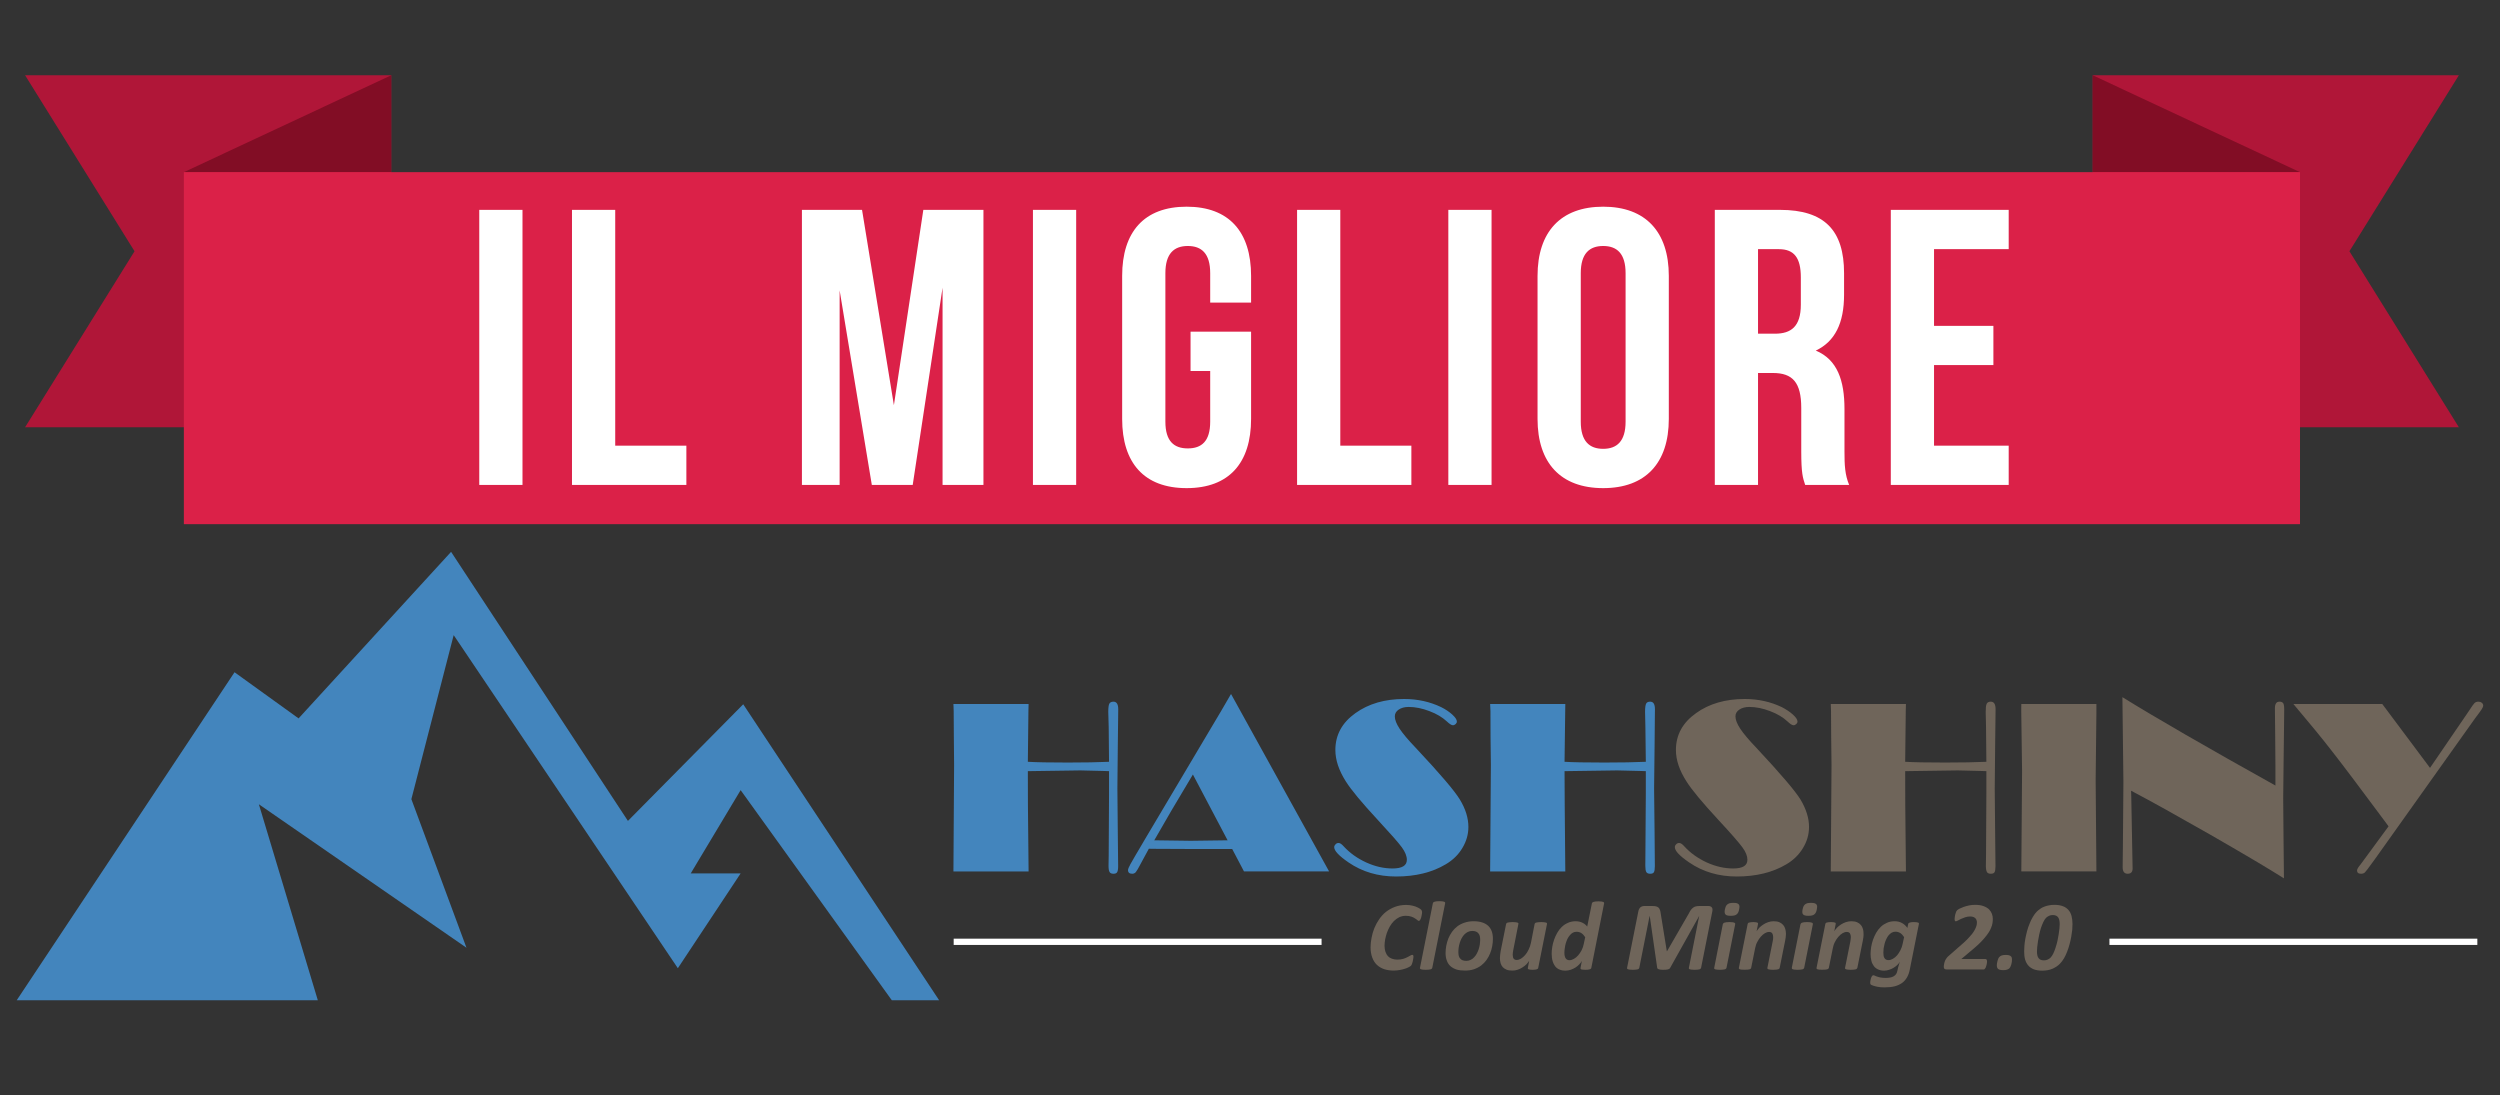 <svg version="1.2" baseProfile="tiny-ps" xmlns="http://www.w3.org/2000/svg" viewBox="0 0 299 131" width="299" height="131">
	<rect x="0" y="0" width="299" height="131" fill="#333333" stroke="none"/>
	<title>Logo Hashshiny SVG in corso</title>
	<style>
		tspan { white-space:pre }
		.shp0 { fill: #4385bd } 
		.shp1 { fill: #6f655a } 
		.shp2 { fill: none;stroke: #ffffff;stroke-width: 0.75 } 
		.shp3 { fill: #b01638 } 
		.shp4 { fill: #820d25 } 
		.shp5 { fill: #db2148 } 
	</style>
	<path id="Layer" class="shp0" d="M35.71 85.92L53.95 66L75.1 98.18L88.89 84.23L112.32 119.63L106.66 119.63L88.58 94.5L82.61 104.46L88.58 104.46L81.07 115.8L54.26 75.96L49.2 95.58L55.79 113.35L30.96 96.19L38.01 119.63L2 119.63L28.05 80.4L35.71 85.92Z" />
	<path id="Layer" class="shp0" d="M132.64 91.11L132.6 86.98L132.55 85.14C132.55 84.66 132.59 84.34 132.67 84.17C132.75 84.01 132.92 83.92 133.17 83.92C133.55 83.92 133.74 84.22 133.74 84.82L133.73 85.81L133.69 89.07L133.64 94.31L133.69 99.77L133.73 103.59C133.73 103.95 133.69 104.19 133.61 104.31C133.54 104.44 133.39 104.5 133.18 104.5C132.95 104.5 132.79 104.44 132.71 104.3C132.62 104.16 132.58 103.91 132.58 103.55L132.6 102.31L132.64 94.95L132.64 92.23L132.08 92.21L129.22 92.14L122.93 92.23L122.94 96.27L123.02 104.23L114.03 104.23L114.11 91.51L114.08 88.15L114.06 85.05L114.03 84.2L123.02 84.2L123 84.97L122.93 91.11C123.93 91.17 125.52 91.2 127.7 91.2C129.7 91.2 131.35 91.17 132.64 91.11Z" />
	<path id="Layer" fill-rule="evenodd" class="shp0" d="M147.23 83L158.96 104.22L148.78 104.22L147.37 101.54L142.45 101.54L138.13 101.52L137.4 101.51L136.43 103.3C136.15 103.84 135.95 104.18 135.84 104.31C135.72 104.44 135.58 104.5 135.42 104.5C135.08 104.5 134.91 104.36 134.91 104.06C134.91 103.94 135.01 103.7 135.2 103.35C135.39 103 136.06 101.86 137.2 99.93L146.08 84.98L147.23 83ZM142.67 92.63L140.1 96.95L138.05 100.5L142.43 100.56L146.82 100.5L142.67 92.63Z" />
	<path id="Layer" class="shp0" d="M160.09 100.82C160.26 100.82 160.47 100.95 160.7 101.22C161.44 102.02 162.33 102.66 163.4 103.15C164.46 103.63 165.5 103.87 166.54 103.87C167.69 103.87 168.26 103.53 168.26 102.83C168.26 102.39 168.06 101.89 167.66 101.34C167.26 100.79 166.3 99.7 164.78 98.06C162.87 96 161.6 94.47 160.97 93.47C160.13 92.15 159.71 90.9 159.71 89.7C159.71 87.9 160.51 86.43 162.11 85.29C163.69 84.16 165.63 83.6 167.93 83.6C169.55 83.6 171.03 83.93 172.38 84.58C172.89 84.84 173.33 85.13 173.69 85.46C174.06 85.8 174.24 86.07 174.24 86.3C174.24 86.41 174.19 86.51 174.09 86.6C173.99 86.69 173.88 86.74 173.77 86.74C173.61 86.74 173.36 86.59 173.04 86.28C172.51 85.79 171.82 85.37 170.96 85.05C170.1 84.72 169.27 84.55 168.48 84.55C167.99 84.55 167.59 84.66 167.28 84.87C166.97 85.08 166.82 85.35 166.82 85.68C166.82 86.08 167.01 86.57 167.39 87.15C167.77 87.73 168.42 88.5 169.33 89.45C172.21 92.52 173.97 94.58 174.61 95.64C175.29 96.77 175.62 97.85 175.62 98.9C175.62 99.79 175.38 100.63 174.9 101.42C174.43 102.22 173.76 102.87 172.91 103.37C171.29 104.34 169.3 104.83 166.97 104.83C164.82 104.83 162.92 104.27 161.29 103.15C160.15 102.37 159.57 101.76 159.57 101.32C159.57 101.19 159.63 101.08 159.73 100.98C159.83 100.87 159.95 100.82 160.09 100.82Z" />
	<path id="Layer" class="shp0" d="M196.84 91.11L196.79 86.98L196.75 85.14C196.75 84.66 196.79 84.34 196.87 84.17C196.95 84 197.11 83.92 197.36 83.92C197.75 83.92 197.93 84.22 197.93 84.82L197.92 85.81L197.89 89.07L197.83 94.31L197.89 99.77L197.92 103.59C197.92 103.95 197.88 104.19 197.81 104.31C197.74 104.44 197.59 104.5 197.37 104.5C197.14 104.5 196.99 104.44 196.9 104.3C196.82 104.16 196.78 103.91 196.78 103.55L196.79 102.31L196.84 94.95L196.84 92.23L196.28 92.21L193.42 92.14L187.12 92.23L187.14 96.27L187.21 104.23L178.22 104.23L178.31 91.51L178.27 88.15L178.26 85.05L178.22 84.2L187.21 84.2L187.2 84.97L187.12 91.11C188.12 91.17 189.71 91.2 191.89 91.2C193.89 91.2 195.54 91.17 196.84 91.11Z" />
	<path id="Layer" class="shp1" d="M200.83 100.82C201 100.82 201.21 100.95 201.44 101.22C202.17 102.02 203.07 102.66 204.13 103.15C205.19 103.63 206.24 103.87 207.28 103.87C208.42 103.87 208.99 103.53 208.99 102.83C208.99 102.39 208.8 101.89 208.39 101.34C207.99 100.79 207.04 99.7 205.52 98.06C203.61 96 202.34 94.47 201.71 93.47C200.86 92.15 200.44 90.9 200.44 89.7C200.44 87.9 201.24 86.43 202.85 85.29C204.42 84.16 206.36 83.6 208.67 83.6C210.28 83.6 211.77 83.93 213.12 84.58C213.62 84.84 214.06 85.13 214.43 85.46C214.8 85.8 214.98 86.07 214.98 86.3C214.98 86.41 214.93 86.51 214.83 86.6C214.72 86.69 214.62 86.74 214.51 86.74C214.34 86.74 214.1 86.59 213.78 86.28C213.25 85.79 212.56 85.37 211.7 85.05C210.84 84.72 210.01 84.55 209.22 84.55C208.73 84.55 208.33 84.66 208.02 84.87C207.71 85.08 207.56 85.35 207.56 85.68C207.56 86.08 207.75 86.57 208.13 87.15C208.51 87.73 209.16 88.5 210.07 89.45C212.94 92.52 214.7 94.58 215.35 95.64C216.02 96.77 216.36 97.85 216.36 98.9C216.36 99.79 216.12 100.63 215.64 101.42C215.16 102.22 214.5 102.87 213.65 103.37C212.02 104.34 210.04 104.83 207.71 104.83C205.56 104.83 203.66 104.27 202.03 103.15C200.88 102.37 200.31 101.76 200.31 101.32C200.31 101.19 200.36 101.08 200.47 100.98C200.57 100.87 200.69 100.82 200.83 100.82Z" />
	<path id="Layer" class="shp1" d="M237.57 91.11L237.53 86.98L237.49 85.14C237.49 84.66 237.52 84.34 237.61 84.17C237.69 84 237.85 83.92 238.1 83.92C238.48 83.92 238.67 84.22 238.67 84.82L238.66 85.81L238.62 89.07L238.57 94.31L238.62 99.77L238.66 103.59C238.66 103.95 238.62 104.19 238.55 104.31C238.47 104.44 238.33 104.5 238.11 104.5C237.88 104.5 237.73 104.44 237.64 104.3C237.56 104.16 237.51 103.91 237.51 103.55L237.53 102.31L237.57 94.95L237.57 92.23L237.02 92.21L234.16 92.14L227.86 92.23L227.87 96.27L227.95 104.23L218.96 104.23L219.05 91.51L219.01 88.15L218.99 85.05L218.96 84.2L227.95 84.2L227.93 84.97L227.86 91.11C228.86 91.17 230.45 91.2 232.63 91.2C234.63 91.2 236.28 91.17 237.57 91.11Z" />
	<path id="Layer" class="shp1" d="M250.73 84.2L250.73 85.23L250.64 93.27L250.73 104.22L241.75 104.22L241.84 92.24L241.74 84.92L241.75 84.2L250.73 84.2L250.73 84.2Z" />
	<path id="Layer" class="shp1" d="M272.14 93.95L272.14 91.5L272.11 87.61L272.09 85.83L272.08 84.71C272.08 84.18 272.26 83.92 272.62 83.92C272.84 83.92 272.98 83.98 273.07 84.1C273.15 84.23 273.19 84.46 273.19 84.8L273.19 85.01C273.18 85.21 273.18 85.55 273.18 86.02L273.12 90.96L273.07 95.5L273.11 100.26L273.16 105.05C271.15 103.78 268.2 102.04 264.32 99.81C260.43 97.59 257.29 95.84 254.88 94.57L254.9 95.29L255.04 102.86L255.06 103.87C255.06 104.29 254.86 104.5 254.47 104.5C254.07 104.5 253.87 104.24 253.87 103.73L253.88 102.7L253.9 101.04L253.96 93.52L253.84 83.38C257.81 85.84 263.9 89.36 272.14 93.95Z" />
	<path id="Layer" class="shp1" d="M290.63 91.84L295.29 85.02C295.61 84.52 295.83 84.21 295.94 84.1C296.06 83.98 296.21 83.92 296.4 83.92C296.57 83.92 296.7 83.96 296.82 84.05C296.93 84.14 296.99 84.25 296.99 84.38C296.99 84.5 296.93 84.65 296.81 84.83C296.73 84.96 296.63 85.09 296.52 85.24L296.05 85.87L284.12 102.64L283.64 103.3C283.22 103.89 282.95 104.23 282.84 104.34C282.73 104.45 282.57 104.5 282.38 104.5C282.06 104.5 281.9 104.37 281.9 104.09C281.91 103.95 282.05 103.71 282.33 103.38L285.67 98.83L285.26 98.27C282.29 94.27 280.19 91.48 278.96 89.91C277.74 88.33 276.18 86.43 274.29 84.2L284.92 84.2L290.63 91.84Z" />
	<path id="Layer" class="shp2" d="M114.06 112.64L158.06 112.64" />
	<path id="Layer" class="shp2" d="M252.29 112.64L296.29 112.64" />
	<g id="Layer">
		<g id="Layer">
			<path id="Layer" class="shp1" d="M170.08 109.09C170.08 109.2 170.06 109.35 170.02 109.53C169.99 109.72 169.94 109.86 169.88 109.97C169.82 110.08 169.76 110.14 169.69 110.14C169.64 110.14 169.58 110.11 169.51 110.04C169.44 109.98 169.35 109.91 169.23 109.84C169.12 109.76 168.98 109.69 168.8 109.63C168.62 109.56 168.4 109.53 168.14 109.53C167.85 109.53 167.59 109.59 167.35 109.7C167.11 109.82 166.9 109.97 166.71 110.16C166.52 110.35 166.36 110.57 166.22 110.81C166.08 111.06 165.96 111.32 165.87 111.58C165.78 111.85 165.71 112.11 165.66 112.38C165.62 112.64 165.59 112.89 165.59 113.12C165.59 113.39 165.63 113.63 165.7 113.84C165.77 114.04 165.87 114.22 166 114.35C166.12 114.49 166.28 114.59 166.47 114.66C166.66 114.73 166.87 114.77 167.11 114.77C167.38 114.77 167.62 114.74 167.82 114.68C168.02 114.62 168.18 114.55 168.32 114.48C168.46 114.41 168.58 114.35 168.67 114.29C168.76 114.23 168.84 114.2 168.92 114.2C168.97 114.2 169 114.22 169.02 114.26C169.04 114.3 169.05 114.35 169.05 114.41C169.05 114.44 169.04 114.48 169.04 114.54C169.03 114.59 169.02 114.65 169.01 114.72C169 114.79 168.98 114.87 168.97 114.95C168.95 115.03 168.93 115.1 168.91 115.17C168.89 115.24 168.87 115.3 168.84 115.36C168.82 115.41 168.79 115.46 168.74 115.51C168.7 115.55 168.62 115.61 168.49 115.67C168.36 115.74 168.21 115.81 168.03 115.86C167.85 115.92 167.65 115.97 167.42 116.01C167.2 116.05 166.95 116.08 166.69 116.08C166.27 116.08 165.88 116.02 165.54 115.91C165.2 115.79 164.91 115.62 164.67 115.39C164.43 115.16 164.25 114.87 164.12 114.52C163.99 114.17 163.92 113.77 163.92 113.3C163.92 112.94 163.96 112.56 164.04 112.16C164.11 111.77 164.22 111.39 164.37 111.01C164.52 110.64 164.72 110.28 164.95 109.94C165.18 109.61 165.45 109.31 165.76 109.06C166.08 108.81 166.44 108.61 166.84 108.46C167.24 108.31 167.68 108.23 168.17 108.23C168.45 108.23 168.7 108.26 168.95 108.32C169.19 108.38 169.41 108.45 169.59 108.55C169.77 108.64 169.9 108.73 169.97 108.8C170.04 108.88 170.08 108.97 170.08 109.09Z" />
			<path id="Layer" class="shp1" d="M171.3 115.75C171.29 115.79 171.27 115.82 171.24 115.85C171.21 115.88 171.17 115.91 171.11 115.93C171.05 115.95 170.97 115.96 170.88 115.97C170.78 115.98 170.66 115.99 170.52 115.99C170.37 115.99 170.25 115.98 170.16 115.97C170.07 115.96 170 115.95 169.95 115.93C169.89 115.91 169.86 115.88 169.84 115.85C169.82 115.83 169.82 115.79 169.83 115.75L171.37 108.03C171.38 108 171.4 107.96 171.42 107.93C171.45 107.9 171.5 107.87 171.56 107.85C171.62 107.83 171.7 107.81 171.79 107.8C171.89 107.79 172.01 107.78 172.16 107.78C172.3 107.78 172.42 107.79 172.51 107.8C172.6 107.81 172.67 107.83 172.73 107.85C172.78 107.87 172.81 107.9 172.83 107.93C172.84 107.96 172.85 108 172.84 108.03L171.3 115.75Z" />
			<path id="Layer" fill-rule="evenodd" class="shp1" d="M178.55 112.28C178.55 112.56 178.53 112.85 178.47 113.15C178.42 113.44 178.34 113.73 178.22 114.02C178.11 114.3 177.96 114.57 177.79 114.81C177.61 115.06 177.4 115.28 177.15 115.47C176.9 115.66 176.61 115.81 176.29 115.92C175.97 116.03 175.61 116.08 175.21 116.08C174.81 116.08 174.47 116.04 174.18 115.95C173.9 115.85 173.66 115.72 173.46 115.54C173.27 115.36 173.13 115.15 173.04 114.88C172.94 114.62 172.89 114.33 172.89 113.99C172.89 113.71 172.92 113.42 172.97 113.12C173.03 112.82 173.11 112.53 173.22 112.25C173.34 111.97 173.48 111.7 173.66 111.45C173.84 111.2 174.05 110.98 174.3 110.79C174.55 110.6 174.83 110.46 175.16 110.35C175.48 110.24 175.84 110.18 176.24 110.18C176.64 110.18 176.98 110.23 177.26 110.32C177.55 110.41 177.79 110.55 177.98 110.72C178.17 110.9 178.32 111.12 178.41 111.38C178.51 111.64 178.55 111.94 178.55 112.28ZM177.03 112.38C177.03 112.21 177.01 112.07 176.98 111.94C176.94 111.81 176.89 111.71 176.81 111.62C176.74 111.53 176.64 111.46 176.52 111.41C176.4 111.37 176.25 111.34 176.08 111.34C175.89 111.34 175.71 111.38 175.55 111.46C175.4 111.53 175.26 111.64 175.13 111.77C175.01 111.9 174.9 112.05 174.81 112.22C174.72 112.39 174.65 112.57 174.59 112.75C174.53 112.94 174.49 113.13 174.46 113.32C174.43 113.52 174.42 113.7 174.42 113.88C174.42 114.04 174.44 114.19 174.47 114.32C174.5 114.45 174.56 114.56 174.64 114.64C174.71 114.73 174.81 114.8 174.93 114.85C175.05 114.89 175.19 114.92 175.37 114.92C175.56 114.92 175.74 114.88 175.89 114.8C176.05 114.73 176.19 114.62 176.31 114.49C176.44 114.36 176.54 114.21 176.63 114.04C176.72 113.87 176.8 113.69 176.86 113.5C176.92 113.31 176.96 113.12 176.99 112.93C177.01 112.74 177.03 112.55 177.03 112.38Z" />
			<path id="Layer" class="shp1" d="M183.97 115.76C183.96 115.8 183.95 115.83 183.92 115.86C183.89 115.89 183.85 115.91 183.8 115.93C183.75 115.95 183.68 115.96 183.6 115.97C183.52 115.98 183.42 115.99 183.29 115.99C183.17 115.99 183.07 115.98 183 115.97C182.92 115.96 182.86 115.95 182.82 115.93C182.77 115.91 182.75 115.89 182.73 115.86C182.72 115.83 182.72 115.8 182.73 115.76L182.89 114.91C182.81 115.04 182.7 115.18 182.57 115.32C182.43 115.46 182.27 115.59 182.09 115.7C181.91 115.82 181.72 115.91 181.51 115.98C181.31 116.05 181.09 116.08 180.88 116.08C180.6 116.08 180.37 116.05 180.18 115.97C179.99 115.89 179.84 115.79 179.72 115.66C179.61 115.53 179.52 115.37 179.47 115.19C179.42 115 179.39 114.8 179.39 114.59C179.39 114.45 179.4 114.32 179.42 114.18C179.43 114.04 179.46 113.9 179.48 113.75L180.13 110.51C180.14 110.47 180.16 110.44 180.19 110.41C180.22 110.38 180.26 110.35 180.32 110.34C180.38 110.32 180.46 110.31 180.56 110.3C180.66 110.29 180.78 110.28 180.92 110.28C181.06 110.28 181.18 110.29 181.27 110.3C181.36 110.31 181.43 110.32 181.48 110.34C181.54 110.35 181.57 110.38 181.59 110.41C181.61 110.44 181.61 110.47 181.6 110.51L180.98 113.66C180.96 113.74 180.95 113.83 180.94 113.93C180.93 114.02 180.92 114.11 180.92 114.2C180.92 114.29 180.93 114.38 180.95 114.45C180.96 114.53 180.99 114.59 181.03 114.65C181.07 114.7 181.12 114.74 181.18 114.77C181.24 114.8 181.32 114.81 181.4 114.81C181.56 114.81 181.73 114.76 181.9 114.66C182.08 114.55 182.24 114.41 182.4 114.23C182.56 114.05 182.7 113.83 182.82 113.58C182.94 113.33 183.04 113.06 183.1 112.77L183.54 110.51C183.55 110.47 183.57 110.44 183.6 110.41C183.63 110.38 183.67 110.35 183.73 110.34C183.8 110.32 183.88 110.31 183.97 110.3C184.07 110.29 184.19 110.28 184.33 110.28C184.47 110.28 184.59 110.29 184.68 110.3C184.78 110.31 184.85 110.32 184.9 110.34C184.95 110.35 184.99 110.38 185.01 110.41C185.02 110.44 185.03 110.47 185.02 110.51L183.97 115.76Z" />
			<path id="Layer" fill-rule="evenodd" class="shp1" d="M190.32 115.76C190.3 115.84 190.24 115.9 190.13 115.93C190.02 115.97 189.85 115.99 189.61 115.99C189.49 115.99 189.39 115.98 189.32 115.97C189.24 115.97 189.18 115.95 189.13 115.94C189.08 115.92 189.05 115.9 189.04 115.87C189.03 115.84 189.02 115.8 189.03 115.76L189.19 114.92C189.13 115.04 189.04 115.18 188.91 115.31C188.78 115.45 188.63 115.58 188.45 115.7C188.27 115.81 188.08 115.91 187.87 115.98C187.65 116.05 187.43 116.09 187.21 116.09C186.98 116.09 186.79 116.06 186.62 116C186.46 115.94 186.31 115.87 186.19 115.77C186.07 115.67 185.98 115.56 185.9 115.42C185.82 115.29 185.76 115.15 185.71 115C185.66 114.85 185.63 114.7 185.61 114.54C185.59 114.38 185.58 114.23 185.58 114.07C185.58 113.82 185.6 113.55 185.65 113.25C185.7 112.96 185.77 112.67 185.87 112.39C185.97 112.1 186.1 111.82 186.25 111.56C186.4 111.29 186.58 111.06 186.8 110.85C187.01 110.65 187.25 110.49 187.53 110.37C187.81 110.24 188.12 110.18 188.46 110.18C188.61 110.18 188.76 110.2 188.9 110.23C189.04 110.27 189.17 110.31 189.28 110.37C189.4 110.43 189.5 110.49 189.59 110.57C189.69 110.65 189.77 110.73 189.83 110.82L190.39 108.05C190.4 108.01 190.42 107.98 190.44 107.95C190.47 107.92 190.52 107.89 190.58 107.87C190.64 107.85 190.72 107.83 190.81 107.82C190.91 107.81 191.03 107.8 191.17 107.8C191.32 107.8 191.43 107.81 191.53 107.82C191.62 107.83 191.69 107.85 191.74 107.87C191.79 107.89 191.83 107.92 191.84 107.95C191.86 107.98 191.86 108.01 191.85 108.05L190.32 115.76ZM189.59 112.09C189.45 111.87 189.3 111.71 189.13 111.6C188.96 111.49 188.77 111.44 188.55 111.44C188.39 111.44 188.24 111.48 188.11 111.55C187.97 111.63 187.85 111.73 187.75 111.86C187.64 111.99 187.54 112.13 187.46 112.3C187.38 112.47 187.32 112.65 187.26 112.84C187.21 113.03 187.17 113.22 187.15 113.4C187.12 113.59 187.1 113.77 187.1 113.94C187.1 114.23 187.15 114.46 187.25 114.61C187.35 114.76 187.5 114.84 187.71 114.84C187.89 114.84 188.06 114.78 188.24 114.68C188.42 114.58 188.59 114.44 188.75 114.26C188.9 114.09 189.04 113.88 189.16 113.65C189.28 113.41 189.37 113.16 189.42 112.89L189.59 112.09Z" />
			<path id="Layer" class="shp1" d="M203.45 115.75C203.44 115.78 203.42 115.82 203.4 115.85C203.37 115.88 203.33 115.91 203.28 115.93C203.22 115.95 203.14 115.96 203.04 115.97C202.95 115.98 202.83 115.99 202.68 115.99C202.53 115.99 202.41 115.98 202.31 115.97C202.22 115.96 202.15 115.95 202.1 115.93C202.04 115.91 202.01 115.88 202 115.85C201.98 115.82 201.98 115.78 201.99 115.75L203.22 109.57L203.21 109.57L199.76 115.74C199.72 115.84 199.63 115.9 199.49 115.94C199.36 115.97 199.17 115.99 198.92 115.99C198.67 115.99 198.48 115.96 198.37 115.92C198.26 115.87 198.2 115.82 198.2 115.75L197.31 109.56L197.29 109.56L196.06 115.75C196.05 115.79 196.03 115.82 196.01 115.85C195.98 115.88 195.94 115.91 195.88 115.93C195.82 115.95 195.75 115.96 195.65 115.97C195.56 115.98 195.44 115.99 195.29 115.99C195.14 115.99 195.02 115.98 194.92 115.97C194.83 115.96 194.76 115.95 194.71 115.93C194.65 115.91 194.62 115.88 194.61 115.85C194.59 115.82 194.59 115.79 194.6 115.75L195.95 108.98C195.97 108.88 196 108.79 196.04 108.72C196.08 108.64 196.13 108.57 196.19 108.52C196.25 108.47 196.32 108.43 196.4 108.4C196.48 108.37 196.56 108.36 196.65 108.36L197.62 108.36C197.79 108.36 197.93 108.37 198.06 108.4C198.18 108.43 198.28 108.48 198.36 108.55C198.43 108.62 198.49 108.71 198.53 108.83C198.57 108.94 198.6 109.08 198.62 109.24L199.35 113.76L199.38 113.76L201.99 109.24C202.07 109.09 202.14 108.95 202.22 108.84C202.3 108.73 202.39 108.64 202.48 108.57C202.58 108.49 202.68 108.44 202.8 108.41C202.92 108.38 203.06 108.36 203.22 108.36L204.31 108.36C204.41 108.36 204.49 108.37 204.56 108.4C204.63 108.43 204.69 108.47 204.73 108.52C204.77 108.57 204.8 108.64 204.81 108.71C204.82 108.79 204.81 108.88 204.8 108.97L203.45 115.75Z" />
			<path id="Layer" class="shp1" d="M206.49 115.75C206.48 115.79 206.46 115.82 206.43 115.85C206.4 115.88 206.36 115.91 206.3 115.93C206.24 115.95 206.16 115.96 206.06 115.97C205.96 115.98 205.84 115.99 205.7 115.99C205.56 115.99 205.44 115.98 205.35 115.97C205.26 115.96 205.18 115.95 205.13 115.93C205.08 115.91 205.04 115.88 205.03 115.85C205.01 115.83 205.01 115.79 205.02 115.75L206.05 110.53C206.06 110.49 206.08 110.46 206.11 110.43C206.14 110.4 206.18 110.37 206.24 110.35C206.31 110.33 206.38 110.31 206.48 110.3C206.58 110.29 206.7 110.28 206.84 110.28C206.98 110.28 207.1 110.29 207.19 110.3C207.29 110.31 207.36 110.33 207.41 110.35C207.46 110.37 207.5 110.4 207.52 110.43C207.53 110.45 207.54 110.49 207.53 110.53L206.49 115.75ZM208 108.76C207.98 108.9 207.94 109.02 207.89 109.12C207.85 109.22 207.78 109.3 207.7 109.36C207.63 109.42 207.53 109.47 207.42 109.49C207.3 109.52 207.16 109.53 206.99 109.53C206.83 109.53 206.7 109.52 206.59 109.49C206.49 109.47 206.41 109.42 206.36 109.36C206.31 109.3 206.28 109.22 206.27 109.12C206.26 109.02 206.27 108.9 206.3 108.76C206.33 108.62 206.37 108.5 206.41 108.4C206.46 108.3 206.52 108.22 206.6 108.16C206.68 108.1 206.78 108.05 206.89 108.02C207 108 207.14 107.98 207.31 107.98C207.48 107.98 207.61 108 207.71 108.02C207.82 108.05 207.9 108.1 207.95 108.16C208 108.22 208.03 108.3 208.04 108.4C208.04 108.5 208.03 108.62 208 108.76Z" />
			<path id="Layer" class="shp1" d="M213.6 111.69C213.6 111.82 213.59 111.96 213.57 112.1C213.55 112.23 213.53 112.37 213.5 112.52L212.85 115.75C212.84 115.79 212.83 115.82 212.8 115.85C212.77 115.88 212.72 115.91 212.66 115.93C212.6 115.95 212.52 115.96 212.43 115.97C212.33 115.98 212.21 115.99 212.07 115.99C211.92 115.99 211.8 115.98 211.71 115.97C211.62 115.96 211.55 115.95 211.5 115.93C211.45 115.91 211.41 115.88 211.39 115.85C211.38 115.83 211.37 115.79 211.38 115.75L212.01 112.61C212.03 112.52 212.05 112.42 212.06 112.32C212.07 112.23 212.07 112.14 212.07 112.07C212.07 111.89 212.03 111.75 211.96 111.63C211.89 111.52 211.76 111.46 211.59 111.46C211.42 111.46 211.26 111.51 211.08 111.61C210.91 111.72 210.74 111.85 210.59 112.03C210.44 112.2 210.3 112.4 210.18 112.64C210.05 112.87 209.97 113.12 209.92 113.38L209.44 115.75C209.43 115.79 209.42 115.82 209.39 115.85C209.36 115.88 209.31 115.91 209.25 115.93C209.19 115.94 209.11 115.96 209.01 115.97C208.92 115.98 208.8 115.98 208.66 115.98C208.51 115.98 208.39 115.98 208.3 115.97C208.21 115.96 208.14 115.95 208.08 115.93C208.03 115.91 208 115.88 207.98 115.85C207.96 115.82 207.96 115.79 207.97 115.75L209.02 110.51C209.03 110.47 209.04 110.44 209.07 110.41C209.09 110.38 209.13 110.35 209.19 110.34C209.24 110.32 209.31 110.31 209.39 110.3C209.48 110.29 209.58 110.28 209.69 110.28C209.81 110.28 209.91 110.29 209.99 110.3C210.07 110.31 210.13 110.32 210.17 110.34C210.21 110.35 210.24 110.38 210.25 110.41C210.27 110.44 210.27 110.47 210.26 110.51L210.09 111.37C210.18 111.23 210.29 111.1 210.42 110.95C210.56 110.81 210.72 110.68 210.9 110.57C211.07 110.45 211.27 110.36 211.48 110.29C211.68 110.22 211.9 110.18 212.13 110.18C212.4 110.18 212.63 110.22 212.82 110.3C213 110.38 213.15 110.49 213.27 110.63C213.38 110.76 213.47 110.92 213.52 111.11C213.57 111.29 213.6 111.48 213.6 111.69Z" />
			<path id="Layer" class="shp1" d="M215.78 115.75C215.77 115.79 215.75 115.82 215.72 115.85C215.69 115.88 215.65 115.91 215.59 115.93C215.53 115.95 215.45 115.96 215.35 115.97C215.25 115.98 215.13 115.99 214.99 115.99C214.85 115.99 214.73 115.98 214.64 115.97C214.55 115.96 214.47 115.95 214.42 115.93C214.37 115.91 214.33 115.88 214.32 115.85C214.3 115.83 214.3 115.79 214.3 115.75L215.34 110.53C215.35 110.49 215.37 110.46 215.4 110.43C215.43 110.4 215.47 110.37 215.53 110.35C215.59 110.33 215.67 110.31 215.77 110.3C215.87 110.29 215.98 110.28 216.13 110.28C216.27 110.28 216.39 110.29 216.48 110.3C216.57 110.31 216.65 110.33 216.7 110.35C216.75 110.37 216.79 110.4 216.8 110.43C216.82 110.45 216.82 110.49 216.82 110.53L215.78 115.75ZM217.29 108.76C217.27 108.9 217.23 109.02 217.18 109.12C217.13 109.22 217.07 109.3 216.99 109.36C216.91 109.42 216.82 109.47 216.71 109.49C216.59 109.52 216.45 109.53 216.28 109.53C216.12 109.53 215.99 109.52 215.88 109.49C215.78 109.47 215.7 109.42 215.65 109.36C215.59 109.3 215.56 109.22 215.56 109.12C215.55 109.02 215.56 108.9 215.59 108.76C215.62 108.62 215.66 108.5 215.7 108.4C215.75 108.3 215.81 108.22 215.89 108.16C215.97 108.1 216.06 108.05 216.18 108.02C216.29 108 216.43 107.98 216.6 107.98C216.77 107.98 216.9 108 217 108.02C217.1 108.05 217.19 108.1 217.24 108.16C217.29 108.22 217.32 108.3 217.33 108.4C217.33 108.5 217.32 108.62 217.29 108.76Z" />
			<path id="Layer" class="shp1" d="M222.88 111.69C222.88 111.82 222.88 111.96 222.86 112.1C222.84 112.23 222.82 112.37 222.79 112.52L222.14 115.75C222.13 115.79 222.11 115.82 222.08 115.85C222.05 115.88 222.01 115.91 221.95 115.93C221.89 115.95 221.81 115.96 221.72 115.97C221.62 115.98 221.5 115.99 221.35 115.99C221.21 115.99 221.09 115.98 221 115.97C220.91 115.96 220.84 115.95 220.79 115.93C220.74 115.91 220.7 115.88 220.68 115.85C220.66 115.83 220.66 115.79 220.67 115.75L221.3 112.61C221.32 112.52 221.33 112.42 221.34 112.32C221.35 112.23 221.36 112.14 221.36 112.07C221.36 111.89 221.32 111.75 221.25 111.63C221.18 111.52 221.05 111.46 220.87 111.46C220.71 111.46 220.55 111.51 220.37 111.61C220.2 111.72 220.03 111.85 219.88 112.03C219.72 112.2 219.59 112.4 219.47 112.64C219.34 112.87 219.26 113.12 219.21 113.38L218.73 115.75C218.72 115.79 218.71 115.82 218.67 115.85C218.65 115.88 218.6 115.91 218.54 115.93C218.48 115.94 218.4 115.96 218.3 115.97C218.21 115.98 218.09 115.98 217.94 115.98C217.8 115.98 217.68 115.98 217.59 115.97C217.5 115.96 217.43 115.95 217.37 115.93C217.32 115.91 217.29 115.88 217.27 115.85C217.25 115.82 217.25 115.79 217.26 115.75L218.31 110.51C218.32 110.47 218.33 110.44 218.36 110.41C218.38 110.38 218.42 110.35 218.47 110.34C218.53 110.32 218.6 110.31 218.68 110.3C218.77 110.29 218.87 110.28 218.98 110.28C219.1 110.28 219.2 110.29 219.28 110.3C219.36 110.31 219.42 110.32 219.46 110.34C219.5 110.35 219.53 110.38 219.54 110.41C219.56 110.44 219.56 110.47 219.55 110.51L219.38 111.37C219.47 111.23 219.57 111.1 219.71 110.95C219.85 110.81 220 110.68 220.18 110.57C220.36 110.45 220.56 110.36 220.76 110.29C220.97 110.22 221.19 110.18 221.42 110.18C221.69 110.18 221.92 110.22 222.11 110.3C222.29 110.38 222.44 110.49 222.56 110.63C222.67 110.76 222.76 110.92 222.81 111.11C222.86 111.29 222.88 111.48 222.88 111.69Z" />
			<path id="Layer" fill-rule="evenodd" class="shp1" d="M228.41 115.96C228.34 116.32 228.23 116.63 228.08 116.89C227.93 117.16 227.73 117.38 227.49 117.56C227.25 117.73 226.95 117.87 226.61 117.96C226.26 118.05 225.86 118.09 225.4 118.09C225.06 118.09 224.76 118.07 224.5 118.01C224.24 117.96 224.02 117.89 223.84 117.81C223.78 117.78 223.74 117.75 223.71 117.71C223.69 117.67 223.68 117.61 223.68 117.54C223.68 117.52 223.68 117.48 223.68 117.42C223.69 117.37 223.69 117.31 223.71 117.24C223.72 117.18 223.74 117.11 223.76 117.03C223.78 116.96 223.8 116.9 223.83 116.84C223.86 116.78 223.89 116.74 223.93 116.7C223.96 116.66 224 116.64 224.05 116.64C224.1 116.64 224.16 116.66 224.23 116.69C224.29 116.73 224.38 116.76 224.5 116.8C224.61 116.84 224.75 116.88 224.92 116.91C225.09 116.94 225.3 116.96 225.54 116.96C225.74 116.96 225.92 116.94 226.08 116.91C226.24 116.88 226.38 116.83 226.49 116.76C226.61 116.69 226.71 116.6 226.78 116.49C226.85 116.38 226.9 116.25 226.93 116.09C226.98 115.83 227.03 115.62 227.09 115.45C227.14 115.27 227.18 115.13 227.23 115.02C227.16 115.15 227.05 115.28 226.92 115.41C226.79 115.53 226.64 115.65 226.47 115.75C226.31 115.85 226.12 115.93 225.93 115.99C225.74 116.05 225.54 116.09 225.35 116.09C225.05 116.09 224.79 116.03 224.59 115.93C224.38 115.83 224.21 115.69 224.09 115.51C223.96 115.33 223.86 115.12 223.81 114.88C223.75 114.63 223.72 114.37 223.72 114.09C223.72 113.84 223.75 113.56 223.79 113.27C223.84 112.98 223.91 112.68 224.01 112.4C224.11 112.11 224.24 111.83 224.39 111.56C224.54 111.3 224.73 111.06 224.94 110.85C225.15 110.65 225.4 110.49 225.67 110.37C225.95 110.24 226.26 110.18 226.6 110.18C226.93 110.18 227.22 110.25 227.47 110.39C227.72 110.52 227.94 110.72 228.12 110.98L228.22 110.51C228.23 110.43 228.29 110.37 228.4 110.34C228.51 110.3 228.68 110.28 228.92 110.28C229.04 110.28 229.14 110.29 229.22 110.3C229.29 110.31 229.36 110.32 229.4 110.34C229.45 110.36 229.48 110.38 229.49 110.41C229.51 110.44 229.51 110.47 229.5 110.51L228.41 115.96ZM227.73 112.08C227.59 111.86 227.44 111.7 227.27 111.59C227.11 111.49 226.91 111.43 226.69 111.43C226.53 111.43 226.38 111.47 226.24 111.55C226.11 111.63 225.99 111.73 225.88 111.86C225.77 111.99 225.68 112.15 225.6 112.32C225.52 112.49 225.45 112.67 225.4 112.86C225.35 113.05 225.31 113.23 225.28 113.42C225.26 113.61 225.25 113.79 225.25 113.95C225.25 114.09 225.26 114.21 225.28 114.32C225.3 114.43 225.34 114.52 225.39 114.6C225.44 114.67 225.5 114.73 225.58 114.77C225.65 114.81 225.75 114.83 225.86 114.83C226.03 114.83 226.2 114.78 226.38 114.68C226.56 114.58 226.73 114.44 226.89 114.26C227.04 114.08 227.18 113.87 227.3 113.63C227.42 113.39 227.51 113.14 227.56 112.87L227.73 112.08Z" />
			<path id="Layer" class="shp1" d="M237.65 114.99C237.65 115.02 237.65 115.07 237.64 115.13C237.63 115.19 237.62 115.25 237.61 115.32C237.59 115.39 237.57 115.47 237.55 115.54C237.53 115.61 237.5 115.68 237.48 115.74C237.45 115.8 237.41 115.85 237.37 115.89C237.34 115.93 237.29 115.95 237.24 115.95L232.88 115.95C232.8 115.95 232.73 115.94 232.68 115.93C232.63 115.92 232.59 115.9 232.56 115.87C232.53 115.85 232.51 115.81 232.5 115.77C232.48 115.73 232.48 115.69 232.48 115.63C232.48 115.57 232.48 115.49 232.5 115.4C232.51 115.3 232.53 115.19 232.57 115.07C232.6 114.95 232.66 114.83 232.73 114.71C232.8 114.59 232.9 114.47 233.01 114.37L234.8 112.8C235.04 112.59 235.24 112.39 235.41 112.21C235.59 112.02 235.74 111.85 235.86 111.7C235.98 111.54 236.08 111.39 236.15 111.26C236.23 111.12 236.29 110.99 236.33 110.88C236.38 110.77 236.4 110.66 236.42 110.57C236.43 110.47 236.44 110.39 236.44 110.31C236.44 110.24 236.43 110.16 236.4 110.08C236.38 109.99 236.34 109.92 236.28 109.85C236.22 109.78 236.14 109.73 236.04 109.68C235.93 109.64 235.8 109.61 235.64 109.61C235.43 109.61 235.24 109.64 235.05 109.7C234.86 109.77 234.69 109.83 234.54 109.9C234.38 109.98 234.25 110.04 234.15 110.1C234.04 110.16 233.96 110.19 233.91 110.19C233.86 110.19 233.83 110.17 233.81 110.12C233.79 110.08 233.77 110.01 233.77 109.93C233.77 109.9 233.78 109.86 233.78 109.8C233.78 109.75 233.79 109.69 233.8 109.62C233.81 109.55 233.82 109.48 233.84 109.41C233.86 109.34 233.88 109.27 233.9 109.2C233.92 109.13 233.94 109.07 233.97 109.01C234 108.95 234.03 108.91 234.07 108.87C234.12 108.82 234.21 108.76 234.35 108.68C234.49 108.61 234.66 108.54 234.85 108.47C235.05 108.4 235.26 108.34 235.5 108.29C235.73 108.24 235.98 108.22 236.22 108.22C236.63 108.22 236.98 108.27 237.25 108.38C237.52 108.48 237.74 108.61 237.9 108.77C238.06 108.94 238.17 109.12 238.24 109.31C238.31 109.51 238.34 109.71 238.34 109.89C238.34 110.06 238.33 110.24 238.3 110.41C238.27 110.59 238.22 110.77 238.14 110.95C238.07 111.14 237.97 111.33 237.84 111.53C237.71 111.73 237.55 111.95 237.35 112.18C237.15 112.42 236.92 112.66 236.64 112.93C236.36 113.19 236.03 113.48 235.65 113.79L234.57 114.7L237.46 114.7C237.53 114.7 237.58 114.73 237.61 114.79C237.63 114.84 237.65 114.92 237.65 114.99Z" />
			<path id="Layer" class="shp1" d="M240.63 114.79C240.63 114.85 240.63 114.92 240.62 115.02C240.6 115.11 240.59 115.21 240.56 115.31C240.54 115.41 240.5 115.5 240.46 115.59C240.42 115.69 240.37 115.76 240.31 115.82C240.25 115.88 240.16 115.93 240.04 115.97C239.92 116.01 239.76 116.03 239.57 116.03C239.42 116.03 239.3 116.01 239.21 115.99C239.11 115.97 239.03 115.93 238.98 115.89C238.92 115.84 238.88 115.78 238.86 115.71C238.83 115.63 238.82 115.55 238.82 115.45C238.82 115.39 238.83 115.31 238.84 115.22C238.86 115.12 238.87 115.03 238.9 114.93C238.93 114.83 238.96 114.73 239 114.64C239.04 114.55 239.09 114.48 239.16 114.42C239.22 114.35 239.31 114.31 239.42 114.27C239.54 114.23 239.69 114.21 239.9 114.21C240.05 114.21 240.17 114.23 240.27 114.25C240.37 114.28 240.45 114.32 240.5 114.37C240.56 114.42 240.59 114.48 240.61 114.55C240.63 114.62 240.63 114.7 240.63 114.79Z" />
			<path id="Layer" fill-rule="evenodd" class="shp1" d="M247.87 110.52C247.87 110.72 247.86 110.95 247.84 111.21C247.81 111.47 247.77 111.74 247.72 112.04C247.67 112.33 247.6 112.63 247.52 112.93C247.44 113.24 247.34 113.54 247.23 113.82C247.12 114.11 246.99 114.38 246.84 114.64C246.69 114.89 246.52 115.11 246.34 115.29C246.1 115.53 245.8 115.72 245.46 115.87C245.12 116.01 244.71 116.09 244.24 116.09C243.85 116.09 243.51 116.03 243.24 115.93C242.97 115.82 242.75 115.67 242.58 115.47C242.41 115.28 242.28 115.03 242.2 114.75C242.12 114.46 242.09 114.14 242.09 113.78C242.09 113.59 242.1 113.36 242.12 113.1C242.14 112.84 242.18 112.57 242.23 112.27C242.29 111.98 242.35 111.68 242.43 111.38C242.51 111.07 242.61 110.78 242.73 110.49C242.84 110.2 242.97 109.93 243.12 109.68C243.27 109.42 243.43 109.2 243.62 109.01C243.74 108.9 243.87 108.79 244.02 108.69C244.16 108.59 244.32 108.5 244.49 108.44C244.67 108.37 244.86 108.31 245.06 108.28C245.26 108.24 245.48 108.22 245.72 108.22C246.12 108.22 246.46 108.28 246.74 108.39C247.01 108.49 247.23 108.65 247.4 108.85C247.57 109.05 247.69 109.29 247.76 109.57C247.83 109.85 247.87 110.17 247.87 110.52ZM246.34 110.54C246.34 110.16 246.28 109.88 246.15 109.71C246.02 109.53 245.8 109.44 245.51 109.44C245.34 109.44 245.19 109.47 245.07 109.53C244.94 109.59 244.82 109.67 244.71 109.77C244.59 109.9 244.48 110.06 244.38 110.28C244.28 110.49 244.19 110.72 244.1 110.98C244.02 111.23 243.95 111.5 243.89 111.78C243.83 112.06 243.78 112.32 243.74 112.58C243.7 112.84 243.67 113.07 243.65 113.28C243.63 113.49 243.62 113.65 243.62 113.77C243.62 114.14 243.68 114.42 243.81 114.59C243.94 114.77 244.16 114.86 244.45 114.86C244.61 114.86 244.76 114.83 244.89 114.77C245.02 114.72 245.14 114.64 245.24 114.54C245.36 114.42 245.47 114.25 245.58 114.03C245.68 113.82 245.77 113.59 245.85 113.33C245.93 113.08 246.01 112.81 246.07 112.54C246.13 112.26 246.18 111.99 246.22 111.73C246.26 111.48 246.29 111.25 246.31 111.04C246.33 110.83 246.34 110.66 246.34 110.54Z" />
		</g>
	</g>
	<g id="Layer">
		<g id="Layer">
			<path id="Layer" class="shp3" d="M46.79 51.1L3 51.1L16.09 30.05L3 9L46.79 9L46.79 30.05L46.79 51.1Z" />
			<path id="Layer" class="shp4" d="M21.99 20.59L46.79 9L46.79 20.59L21.99 20.59Z" />
		</g>
		<g id="Layer">
			<g id="Layer">
				<path id="Layer" class="shp3" d="M250.29 30.05L250.29 9L294.08 9L280.99 30.05L294.08 51.1L250.29 51.1L250.29 30.05Z" />
				<path id="Layer" class="shp4" d="M250.29 20.59L250.29 9L275.08 20.59L250.29 20.59Z" />
			</g>
			<path id="Layer" class="shp5" d="M21.99 62.69L21.99 41.64L21.99 20.59L36.17 20.59L260.91 20.59L275.08 20.59L275.08 41.64L275.08 62.69L260.91 62.69L36.17 62.69L21.99 62.69Z" />
		</g>
	</g>
	<path id="IL MIGLIORE" fill="#ffffff" aria-label="IL MIGLIORE"  d="M57.32 58L62.49 58L62.49 25.1L57.32 25.1ZM68.41 58L82.09 58L82.09 53.3L73.58 53.3L73.58 25.1L68.41 25.1ZM103.1 25.1L95.91 25.1L95.91 58L100.42 58L100.42 34.73L104.27 58L109.16 58L112.73 34.41L112.73 58L117.62 58L117.62 25.1L110.43 25.1L106.91 48.46ZM123.54 58L128.71 58L128.71 25.1L123.54 25.1ZM142.39 44.37L144.74 44.37L144.74 50.43C144.74 52.78 143.71 53.63 142.06 53.63C140.42 53.63 139.38 52.78 139.38 50.43L139.38 32.67C139.38 30.32 140.42 29.42 142.06 29.42C143.71 29.42 144.74 30.32 144.74 32.67L144.74 36.19L149.63 36.19L149.63 33C149.63 27.73 147 24.72 141.92 24.72C136.84 24.72 134.21 27.73 134.21 33L134.21 50.1C134.21 55.37 136.84 58.38 141.92 58.38C147 58.38 149.63 55.37 149.63 50.1L149.63 39.67L142.39 39.67ZM155.13 58L168.8 58L168.8 53.3L160.3 53.3L160.3 25.1L155.13 25.1ZM173.22 58L178.39 58L178.39 25.1L173.22 25.1ZM189.06 32.67C189.06 30.32 190.1 29.42 191.74 29.42C193.38 29.42 194.42 30.32 194.42 32.67L194.42 50.43C194.42 52.78 193.38 53.68 191.74 53.68C190.1 53.68 189.06 52.78 189.06 50.43ZM183.89 50.1C183.89 55.37 186.66 58.38 191.74 58.38C196.82 58.38 199.59 55.37 199.59 50.1L199.59 33C199.59 27.73 196.82 24.72 191.74 24.72C186.66 24.72 183.89 27.73 183.89 33ZM221.16 58C220.65 56.78 220.6 55.6 220.6 54L220.6 48.93C220.6 45.5 219.75 43.01 217.17 41.93C219.47 40.84 220.55 38.64 220.55 35.25L220.55 32.67C220.55 27.59 218.25 25.1 212.89 25.1L205.09 25.1L205.09 58L210.26 58L210.26 44.61L212.04 44.61C214.39 44.61 215.43 45.73 215.43 48.79L215.43 53.96C215.43 56.64 215.62 57.15 215.9 58ZM212.75 29.8C214.58 29.8 215.38 30.83 215.38 33.18L215.38 36.43C215.38 39.06 214.21 39.91 212.28 39.91L210.26 39.91L210.26 29.8ZM231.31 29.8L240.24 29.8L240.24 25.1L226.14 25.1L226.14 58L240.24 58L240.24 53.3L231.31 53.3L231.31 43.66L238.41 43.66L238.41 38.97L231.31 38.97Z" />
</svg>